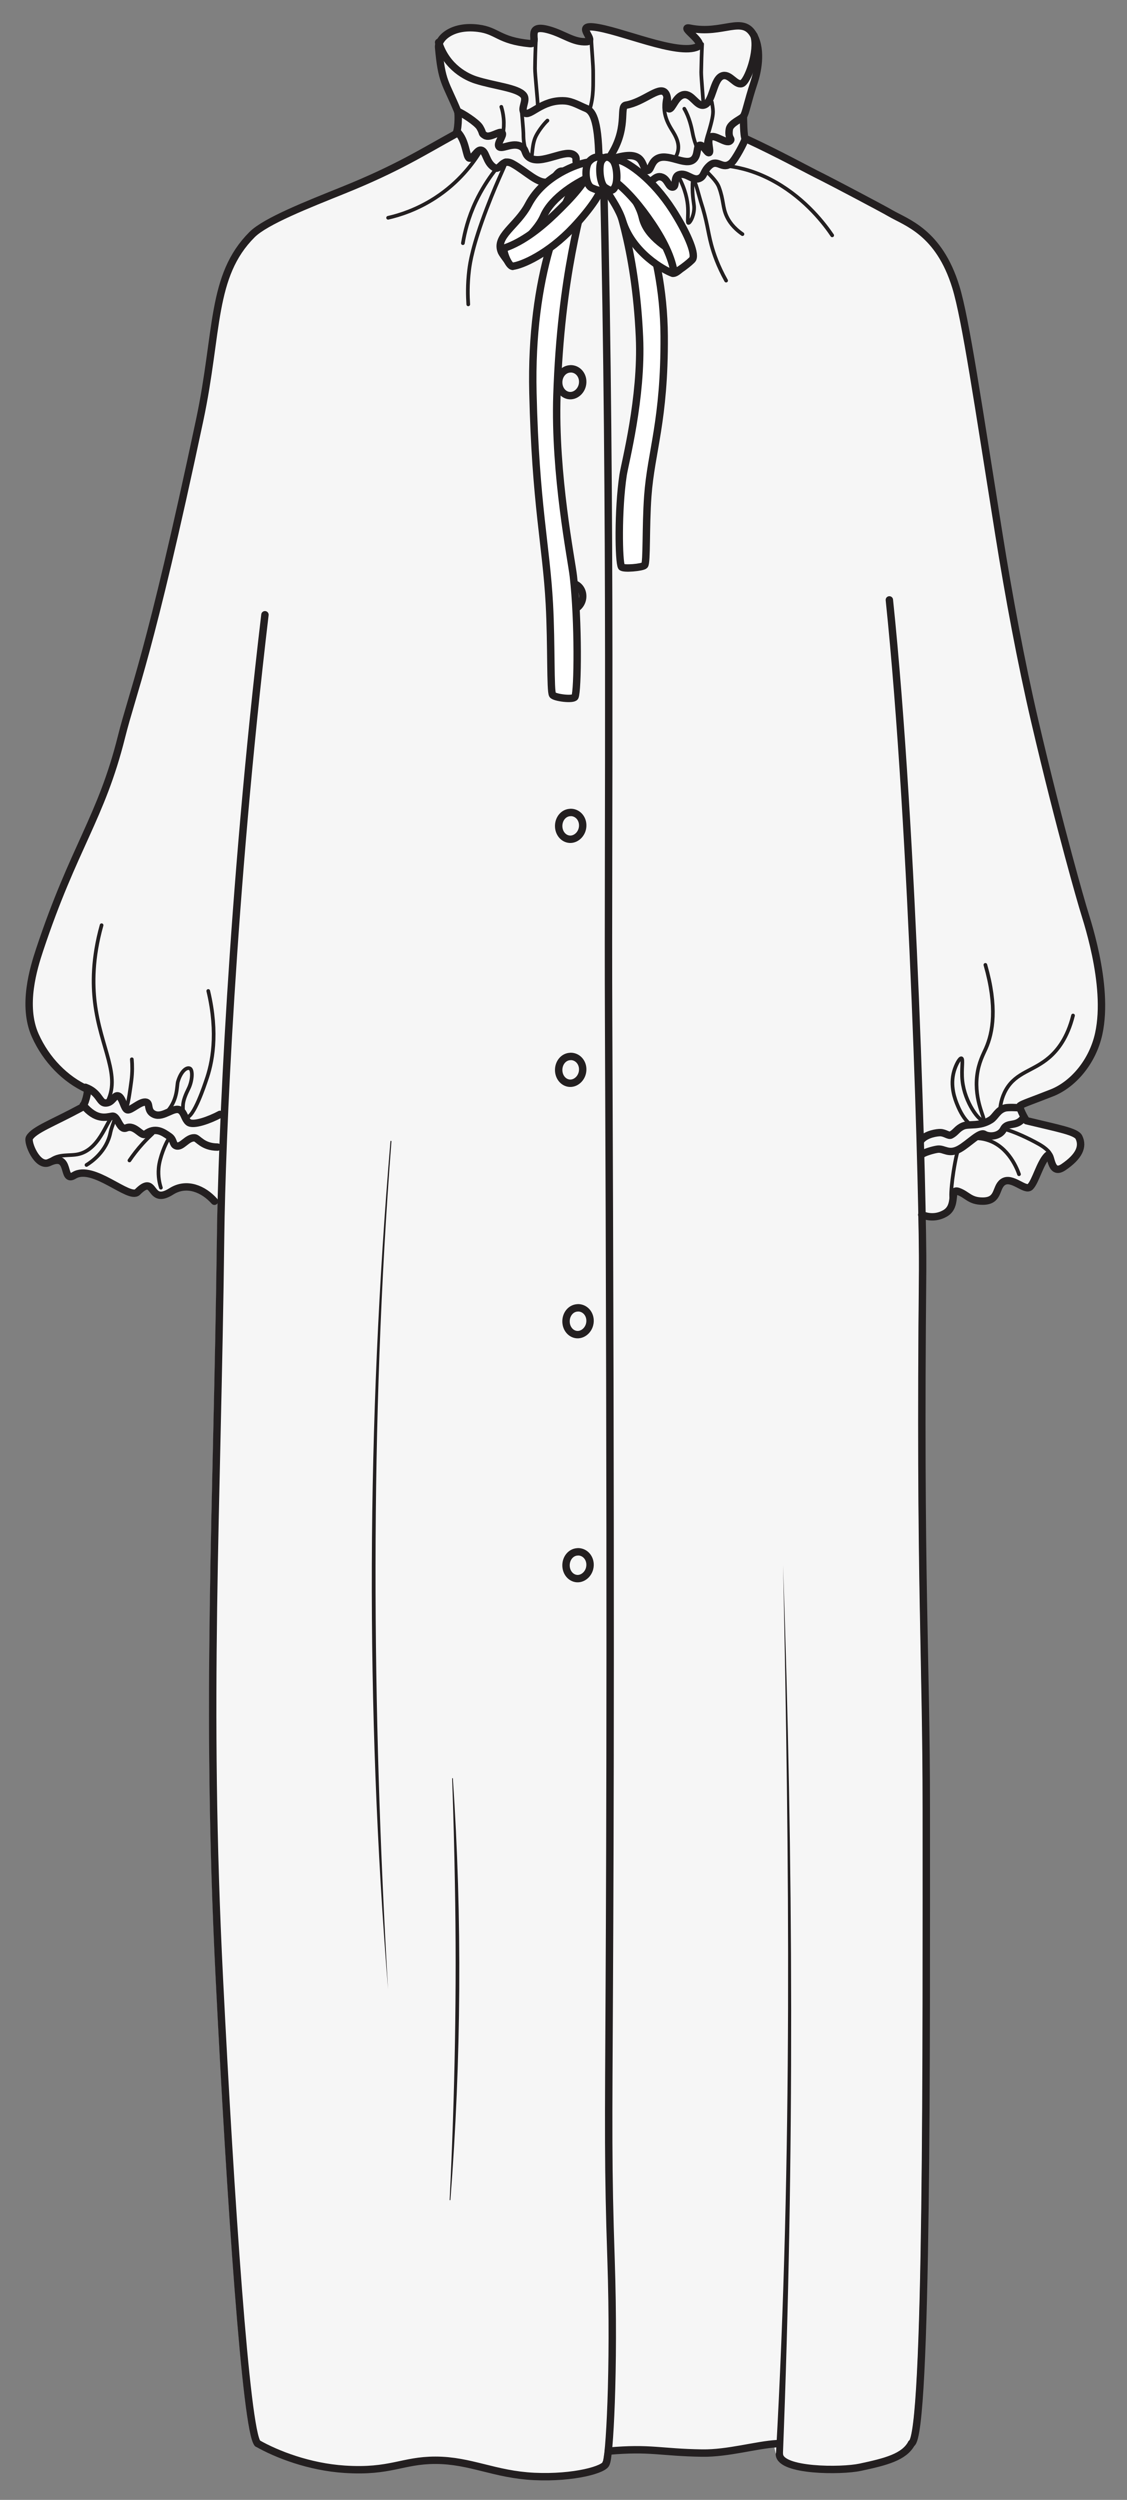 <?xml version="1.0" encoding="UTF-8"?><svg id="Layer_1" xmlns="http://www.w3.org/2000/svg" viewBox="0 0 211.75 469.47"><rect x="0" y="0" width="211.75" height="469.47" fill="#808080" stroke="none"/><defs><style>.cls-1{stroke-width:.69px;}.cls-1,.cls-2{fill:none;}.cls-1,.cls-2,.cls-3{stroke:#231f20;stroke-linecap:round;stroke-linejoin:round;}.cls-2,.cls-3{stroke-width:1.39px;}.cls-4{fill:#f6f6f6;}.cls-5{fill:#231f20;}.cls-3{fill:#fff;}</style></defs><path class="cls-4" d="m197.8,205.23c3.95-1.56,7.64-5.79,8.79-11.11,2.03-9.34-2.56-22.15-3.01-23.84,0,0-4.17-14.12-9.03-34.94-2.56-10.99-4.86-23.37-6.71-34.94-3.91-24.42-6.25-40.5-8.1-46.51-3.17-10.31-9.31-12.09-12.32-13.86-1.4-.82-10.99-5.88-12.55-6.65-3.96-1.97-7.87-4.19-14.7-7.38-.33-.15-.35-4.17-.35-4.17.43-.55.75-2.62,2-6.36.58-1.74,1.55-5.85-.03-8.79-2.1-3.92-5.79-.12-12.03-1.39-2.21-.45,3.06,2.72,1.5,3.47-3.73,1.8-14.79-3.21-19.67-3.7-3.47-.35.84,2.68-1.27,2.78-2.47.12-4.17-1.39-6.94-2.2-5-1.46-1.57,2.75-3.7,2.55-5.9-.58-6.02-2.43-9.72-2.89-5.07-.63-7.54,2.07-7.41,3.59.58,6.6,1.27,6.48,3.59,12.03.18.43.15,3.95-.46,4.28-6.13,3.36-10.84,6.41-21.06,10.53-6.6,2.66-14.58,5.79-17.12,8.33-7.76,7.76-6.3,18.17-9.84,34.83-9.45,44.54-12.57,50.98-14.69,59.47-3.82,15.27-8.96,20.68-15.39,40.03-1.11,3.36-3.33,10.48-.81,16.08,2.08,4.63,5.67,8.22,9.72,10.07.33.15-.35,3.1-1.04,3.47-5.32,2.89-8.9,4.14-9.78,5.67-.46.81,1.51,5.67,3.7,4.63,4.27-2.02,2.27,3.91,4.68,2.43,3.59-2.2,10.38,4.66,11.92,3.12,3.59-3.59,1.97,2.66,6.36-.12,2.89-1.83,6.06-.44,8.1,1.85l.49.04c-.06,2.46-.1,4.62-.13,6.44-.66,52.76-2.87,86.85-.23,139.54,2.08,41.65,5.02,84.86,7.17,87.24,3.58,2.04,9.69,4.43,16.38,4.86,8.62.56,10.8-1.69,17.04-1.69,6.6,0,11.11,2.69,18.57,3.04,7.08.33,13.42-1.33,13.51-2.51l.4-2.24c7.99-.71,9.74.24,17.65.36,4.86.07,10.15-1.54,14.05-1.77l.46,2.04c.22,3.13,11.61,3.16,15.19,2.39,4.86-1.04,8.24-1.91,9.63-4.48,3.02-1.6,2.77-76.14,2.77-119.18,0-29.12-1.26-42.3-.7-101.13.02-1.92-.02-5.63-.12-10.68l.74.26c1.26.48,2.79.64,4.38-.26,2.44-1.39.77-4.74,2.5-4.12,1.71.61,2.14,1.82,4.57,1.82,3.13,0,2.36-2.53,3.77-3.56,1.7-1.24,4.22,1.81,5.16.87,1.02-1.02,1.83-4.48,3.21-5.86.88-.88.39,3.96,3.04,2.17,2.95-2,3.74-3.85,2.91-5.6-.52-1.08-3.73-1.65-9.85-3.12-.29-.31-1.5-2.59-1.21-2.82.47-.38,2.17-.91,5.99-2.42Z"/><path class="cls-1" d="m90.27,28.41c-1.32,2.16-3.97,5.83-8.56,8.79-3.38,2.18-6.59,3.2-8.79,3.7"/><path class="cls-1" d="m87.98,57.16c-.1-1.51-.16-3.74.16-6.4.18-1.47.65-4.62,3.31-11.6,2.39-6.28,3.94-8.81,3.59-9.03-.45-.28-3.53,3.28-5.63,7.7-1.46,3.08-2.12,5.89-2.44,7.84"/><path class="cls-1" d="m156.36,44.2c-1.32-1.95-4.83-6.68-10.58-9.96-3.63-2.07-6.73-2.75-8.59-3.01"/><path class="cls-1" d="m127.46,33.09c1.35,2.54,1.72,4.54,1.79,5.94.08,1.43-.13,2.74.07,2.83.25.11,1-1.09,1.09-2.57.06-.88-.16-1.21-.28-3.1-.06-1.05-.03-2.41.13-2.44.33-.05,1.21,3.53,1.4,4.09,1.23,3.78,1.31,5.58,1.99,8.12.44,1.63,1.23,3.97,2.78,6.74"/><path class="cls-2" d="m40.29,225.59c-2.04-2.29-5.21-3.68-8.1-1.85-4.4,2.78-2.78-3.47-6.36.12-1.53,1.53-8.33-5.32-11.92-3.12-2.41,1.48-.42-4.45-4.68-2.43-2.2,1.04-4.17-3.82-3.7-4.63.87-1.53,4.45-2.78,9.78-5.67.69-.37,1.37-3.32,1.04-3.47-4.05-1.85-7.64-5.44-9.72-10.07-2.52-5.61-.3-12.73.81-16.08,6.43-19.35,11.57-24.76,15.39-40.03,2.12-8.5,5.24-14.94,14.69-59.47,3.53-16.65,2.07-27.07,9.84-34.83,2.55-2.55,10.53-5.67,17.12-8.33,10.22-4.12,14.93-7.17,21.06-10.53.61-.33.64-3.85.46-4.28-2.31-5.55-3.01-5.44-3.59-12.03-.13-1.52,2.34-4.22,7.41-3.59,3.7.46,3.82,2.31,9.72,2.89,2.13.21-1.3-4,3.7-2.55,2.78.81,4.47,2.32,6.94,2.2,2.11-.1-2.2-3.12,1.27-2.78,4.88.49,15.94,5.51,19.67,3.7,1.56-.75-3.71-3.92-1.5-3.47,6.25,1.27,9.93-2.53,12.03,1.39,1.58,2.95.61,7.06.03,8.79-1.25,3.75-1.56,5.81-2,6.36,0,0,.02,4.01.35,4.17,6.83,3.18,10.73,5.41,14.69,7.38,1.57.78,11.16,5.83,12.55,6.65,3.01,1.76,9.15,3.54,12.32,13.86,1.85,6.02,4.19,22.09,8.1,46.51,1.85,11.57,4.15,23.95,6.71,34.94,4.86,20.83,9.03,34.94,9.03,34.94.45,1.68,5.04,14.5,3.01,23.84-1.16,5.32-4.85,9.55-8.79,11.11-3.82,1.51-5.51,2.04-5.99,2.42-.29.23.92,2.51,1.21,2.82,6.12,1.48,9.33,2.04,9.85,3.12.84,1.74.04,3.6-2.91,5.6-2.65,1.79-2.16-3.04-3.04-2.17-1.38,1.38-2.19,4.84-3.21,5.86-.94.94-3.46-2.1-5.16-.87-1.42,1.03-.64,3.56-3.77,3.56-2.43,0-2.86-1.21-4.57-1.82-1.73-.62-.06,2.73-2.5,4.12-1.59.9-3.12.74-4.38.26"/><path class="cls-2" d="m85.99,20.91c.78.28,3.61,2.05,4.17,3.01.74,1.27.22,1.04.93,1.5.97.64,2.8-.95,3.24-.46.41.45-1.02,1.96-.58,2.55.5.66,2.59-.89,4.17,0,.93.53.59,1.3,1.39,1.97,2.18,1.83,7.18-1.86,8.68-.23.49.53.02.98.46,1.5,1.67,1.98,9.17-3.26,11.69-.93.85.79.85,2.19,1.5,2.2.64,0,.62-1.34,1.62-2.08,2-1.49,5.5,1.41,7.06,0,.92-.83.5-2.54,1.16-2.66.66-.12,1.37,1.53,1.74,1.39.41-.17-.49-2.31.23-2.89.82-.66,2.98,1.32,3.7.69.53-.46-.41-.33-.12-2.2.18-1.14,2.24-1.89,2.66-2.43"/><path class="cls-2" d="m85.88,24.72c1.74,1.62,1.67,4.85,2.31,4.98.76.15,1.42-1.65,2.2-1.5.98.18.89,2.27,2.43,3.24,1.23.78,1.38-1.84,3.47-.69,2.54,1.39,5.01,4.09,6.83,3.36,1.07-.43,1.64-2.02,2.43-1.97.9.06.99,1.76,2.2,2.31,1.36.62,6.28-1.11,8.68-1.39,3.03-.35,1.08,2.32,3.93,1.85,2.26-.37,2.64-2.19,4.05-1.62,1.06.42,1.21,1.89,1.97,1.85.81-.04.11-1.93,1.16-2.31,1.44-.53,2.54,1.19,3.82.69,1.02-.4.74-1.35,1.97-2.43,1.53-1.35,2.38.92,4.05-.46.76-.63,2.54-3.99,2.66-4.63"/><path class="cls-2" d="m82.41,7.95c1.53,4.83,5.41,6.56,6.94,7.06,3.48,1.13,7.87,1.46,9.03,2.89.74.92-.62,2.53.12,3.24,1.02.98,3.22-2.49,7.64-2.2,1.45.1,2.78.93,3.93,1.39s2.34,1.76,2.46,9.63c0,.37,1.71-.03,1.71-.03,4.05-5.67,1.97-9.95,3.36-10.18,3.25-.54,6.1-3.51,7.29-2.43.91.83.24,2.97.81,3.12.63.17,1.24-2.43,2.78-2.66,1.55-.23,2.37,2.19,3.7,1.97,1.84-.3,1.74-5.17,3.7-5.55,1.34-.26,2.31,1.82,3.47,1.5,1.1-.3,3.24-6.13,2.31-9.03"/><path class="cls-2" d="m48.39,458.86c-2.16-2.38-5.09-45.59-7.17-87.24-2.63-52.7-.42-86.78.23-139.54.21-17.23,2.08-63.87,8.33-116.63"/><path class="cls-2" d="m113.42,33.75c1.47,63.25.77,122.72.93,157.36.91,207.64-.71,198.21.46,233.27.69,20.83-.34,37.75-.93,38.18"/><path class="cls-2" d="m41.33,209.28c-1.87,1.01-5.06,2.21-5.95,1.45-.69-.59-.74-1.69-1.46-2.2-1.21-.86-3.2,1.49-4.93.75-1.56-.67-.61-2.23-1.66-2.31-1.09-.08-2.74,1.63-3.4,1.45-.65-.18-.86-2.28-1.69-2.6-.79-.31-1.06,1.38-2.48,1.32-1.11-.05-1.09-2-3.72-2.95"/><path class="cls-2" d="m15.64,207.54c2.43,2.89,4.21,2.28,5.44,2.08,1.09-.17,1.32,2.77,2.66,2.2,1.62-.69,2.84,1.72,3.59,1.16,1.85-1.39,3.3-.4,4.51.46.86.61.56,1.5,1.27,1.74,1.08.36,2.03-1.6,3.47-1.5.62.04,1.5,1.74,4.28,1.74"/><path class="cls-2" d="m173,214.2c.99-1.27,3.16-1.52,3.7-1.5.87.03,1.56.68,1.97.46.98-.52,1.14-1.19,2.28-1.69,1.08-.48,3.12.17,5.24-1.2.86-.56,1.24-1.82,2.66-2.2.5-.13,2.29-.1,2.6,0"/><path class="cls-2" d="m173.06,216.91c.36-.44,2.33-1,3.12-1.1,1.23-.15,2.08,1.1,4.12-.06,1.69-.95,3.8-3.26,4.64-2.73.91.56,2.9.44,3.6-.95.74-1.48,2.39-.3,3.72-2.1"/><path class="cls-2" d="m171.27,458.86c3.02-1.6,2.77-76.14,2.77-119.18,0-29.12-1.26-42.3-.69-101.13.11-11.06-1.68-81.98-6.25-125.89"/><path class="cls-2" d="m108.61,291.43c-1.27,0-2.21,1.1-2.26,2.43-.05,1.41.89,2.53,2.08,2.6,1.29.07,2.53-1.18,2.43-2.78-.08-1.27-1.03-2.26-2.26-2.26Z"/><path class="cls-2" d="m108.61,245.61c-1.27,0-2.21,1.1-2.26,2.43-.05,1.41.89,2.53,2.08,2.6,1.29.07,2.53-1.18,2.43-2.78-.08-1.27-1.03-2.26-2.26-2.26Z"/><path class="cls-2" d="m107.23,198.4c-1.27,0-2.21,1.1-2.26,2.43-.05,1.41.89,2.53,2.08,2.6,1.29.07,2.53-1.18,2.43-2.78-.08-1.27-1.03-2.26-2.26-2.26Z"/><path class="cls-2" d="m107.23,152.58c-1.27,0-2.21,1.1-2.26,2.43-.05,1.41.89,2.53,2.08,2.6,1.29.07,2.53-1.18,2.43-2.78-.08-1.27-1.03-2.26-2.26-2.26Z"/><path class="cls-2" d="m107.23,109.54c-1.27,0-2.21,1.1-2.26,2.43-.05,1.41.89,2.53,2.08,2.6,1.29.07,2.53-1.18,2.43-2.78-.08-1.27-1.03-2.26-2.26-2.26Z"/><path class="cls-2" d="m107.23,69.27c-1.27,0-2.21,1.1-2.26,2.43-.05,1.41.89,2.53,2.08,2.6,1.29.07,2.53-1.18,2.43-2.78-.08-1.27-1.03-2.26-2.26-2.26Z"/><g><path class="cls-3" d="m110.83,33.22c-1.51,5.74-5.45,18.66-6.19,40.94-.5,15.04,2.75,31.03,3.09,34.07.98,8.6.83,21.51.3,22.64-.28.61-3.85.16-4.21-.38-.45-.68-.19-9.45-.6-17.06-.6-11.09-2.6-18.65-3.09-39.62-.52-22.13,5.43-35.73,10.15-43.12.48-.75.64,2.15.54,2.52Z"/><path class="cls-3" d="m113.99,32.22c1.5,4.36,5.42,14.18,6.16,31.12.5,11.43-2.73,23.58-3.08,25.9-.98,6.54-.83,16.35-.3,17.21.28.46,3.98.12,4.34-.29.45-.52.19-7.18.6-12.96.6-8.43,3.18-14.17,3.08-30.11-.11-17.47-6.86-29.86-9.1-32.88-.42-.56-1.79,1.74-1.69,2.03Z"/><path class="cls-3" d="m110.33,30.49c-1.68.25-8.16,2.42-11.04,7.92-2.13,4.06-6.39,5.96-5.06,8.95.19.42,2.16,3.11,2.13,2.58-.22-3.7,4.12-5.55,5.78-9.37,1.54-3.54,6.31-6.5,9.75-7.86.53-.21-.78-2.33-1.56-2.22Z"/><path class="cls-3" d="m96.31,50c1.69-.16,6.65-2.27,11.43-7.35,3.14-3.34,5.76-7.03,5.39-8.35-.13-.44-1.6-3.75-1.78-3.26-1.16,3.16-4.03,6.19-7.02,9.08-2.63,2.54-6.01,5.27-9.52,6.46-.54.18.72,3.49,1.51,3.42Z"/><path class="cls-3" d="m126.4,51.33c-1.6-.55-7.58-3.87-9.41-9.81-1.35-4.38-5.19-7.03-3.34-9.73.26-.38,3.19-1.75,3.06-1.24-.89,3.59,3.04,6.21,3.97,10.27.86,3.76,5.05,6.03,8.19,8,.49.31-1.73,2.75-2.48,2.49Z"/><path class="cls-3" d="m116.49,30.13c1.63.47,6.12,3.45,9.89,9.32,2.47,3.86,4.38,7.97,3.77,9.19-.2.41-3.42,2.93-3.51,2.41-.56-3.32-2.52-6.86-4.94-10.25-2.12-2.98-4.94-6.28-8.17-8.09-.5-.28,2.21-2.79,2.97-2.57Z"/><path class="cls-3" d="m113.81,29.96c-.79-.59-2.07-.85-3.16.42-.81.94-.79,4.36.6,4.93,1.04.43,2.03.93,2.93-.58.72-1.2.74-3.94-.38-4.77Z"/><path class="cls-3" d="m115.11,30.08c-.58-.63-1.48-.97-2.15.22-.5.88-.28,4.26.72,4.91.74.48,1.46,1.04,1.99-.4.42-1.14.27-3.84-.55-4.73Z"/></g><path class="cls-1" d="m9.31,218.01c1.71-1.45,3.78-.84,5.55-1.29,4.24-1.07,5.44-7.25,6.46-6.93.56.17-.3,1.54-.56,2.85-.71,3.63-3.66,5.62-4.51,6.14"/><path class="cls-1" d="m20.02,207.19c2.87-5.14-1.16-10.31-2.2-18.98-.39-3.27-.49-8.19,1.27-14.46"/><path class="cls-1" d="m182.23,211.09c-1.09-.91-1.85-2.37-2.33-3.53-.45-1.07-1.46-3.62-.64-6.43.35-1.19,1.04-2.47,1.38-2.39.4.1-.05,2.03.18,4.22.45,4.16,3.24,7.7,3.95,7.44.48-.18-1.79-3.62-1.19-8.45.3-2.41,1.16-3.94,1.65-5.05,1.32-2.97,2.19-7.77-.09-15.7"/><path class="cls-5" d="m147.13,293.94c1.92,55.53,2.15,111.5-.03,167.04-.02.36-.33.64-.69.62-.37-.02-.65-.33-.62-.7,3.12-55.42,2.5-111.97,1.34-166.96h0Z"/><path class="cls-5" d="m85.09,333.98c1.78,26.34,1.57,52.83-.46,79.15,0,.09-.16.09-.15,0,.98-19.77,1.36-39.56.99-59.35-.11-6.6-.29-13.19-.52-19.79,0-.08.13-.09.13,0h0Z"/><path class="cls-5" d="m72.91,373.56c-4.27-52.96-4.01-106.29.45-159.23,0-.12.21-.11.19.02-4.09,52.82-3.67,106.81-.64,159.21h0Z"/><path class="cls-1" d="m100.69,7.31c-.09,1.8-.15,3.65-.17,5.55-.01,1.06.51,5.92.52,6.94"/><path class="cls-1" d="m131.92,8.27c-.09,1.71-.14,3.47-.17,5.28-.01,1.01.39,5.22.41,6.19"/><path class="cls-1" d="m111.1,7.31c.03,1.57.38,4.92.35,6.6-.03,1.61.17,4.17-.69,6.77"/><path class="cls-2" d="m146.44,460.95c.22,3.13,11.61,3.16,15.19,2.39,4.86-1.04,8.24-1.91,9.63-4.48"/><path class="cls-2" d="m114.28,460.32c7.99-.71,9.74.24,17.65.36,4.86.07,10.15-1.54,14.05-1.77"/><path class="cls-2" d="m48.39,458.86c3.58,2.04,9.69,4.43,16.38,4.86,8.62.56,10.8-1.69,17.04-1.69,6.6,0,11.11,2.69,18.57,3.04s13.42-1.33,13.51-2.51"/><path class="cls-1" d="m128.57,20.42c.94,1.59,1.37,3.54,1.56,4.56.21,1.11.56,2.12.86,2.85"/><path class="cls-1" d="m180.07,215.88c-.37.68-.94,4.07-1.12,5.57-.2,1.68-.35,3.36-.12,4.13"/><path class="cls-1" d="m30.23,223.05c-.25-.78-.56-2.07-.42-3.68.17-2.01,1.3-4.57,1.76-5.31"/><path class="cls-1" d="m31.58,208.55c1.83-2.17,1.63-4.66,1.84-5.4.56-1.93,1.62-2.81,2.26-2.5.57.28.49,2.28-.25,3.78-.58,1.17-1.01,2.23-1.05,3.21-.04.85.02,2.1.59,2.2,1.42.23,3.59-6.43,3.76-6.93,1.13-3.17,2.32-8.71.4-16.81"/><path class="cls-1" d="m133.74,19.16c.05.27.23,1.22.23,1.74,0,.68-.1,1.54-.91,4.22-.18.58-.52,1.56-.46,2.47"/><path class="cls-1" d="m139.5,43.97c-1.75-1.2-2.56-2.46-2.97-3.36-.8-1.73-.52-2.97-1.45-5.47-.45-1.19-1.82-2.37-2.48-3.13"/><path class="cls-1" d="m124.97,18.39c-.78,3.52,1.18,5.69,1.82,6.94.22.44.86,1.59.61,2.95-.13.69-.44,1.22-.69,1.56"/><path class="cls-1" d="m187.87,208.85c.04-1.11.27-2.7,1.18-4.26,1.91-3.26,5.11-3.43,8.1-6.02,1.57-1.36,3.42-3.67,4.46-7.86"/><path class="cls-1" d="m183.08,213.76c.76-.02,1.59.06,2.44.33,4.09,1.26,5.68,5.68,5.94,6.43"/><path class="cls-1" d="m188.81,212.06c1.69.44,4.39,1.67,6.42,2.82.57.32,2.21,1.35,2.21,2.26"/><path class="cls-1" d="m23.8,207.95c.35-.99.69-3.51.89-5.03.2-1.56.17-2.92.08-3.99"/><path class="cls-1" d="m24.32,217.93c.68-1,1.51-2.09,2.52-3.2.63-.69,1.25-1.3,1.84-1.85"/><path class="cls-1" d="m94.19,20.06c.18.58.35,1.31.43,2.17.1,1.07.02,1.99-.09,2.69"/><path class="cls-1" d="m98,20.55c.17,2.31.31,3.54.34,4.45.02.64-.06,2.14.71,3.97.17.41.35.75.6.74.48,0,.18-1.94.87-3.76.38-1,1.56-2.59,2.34-3.31"/></svg>